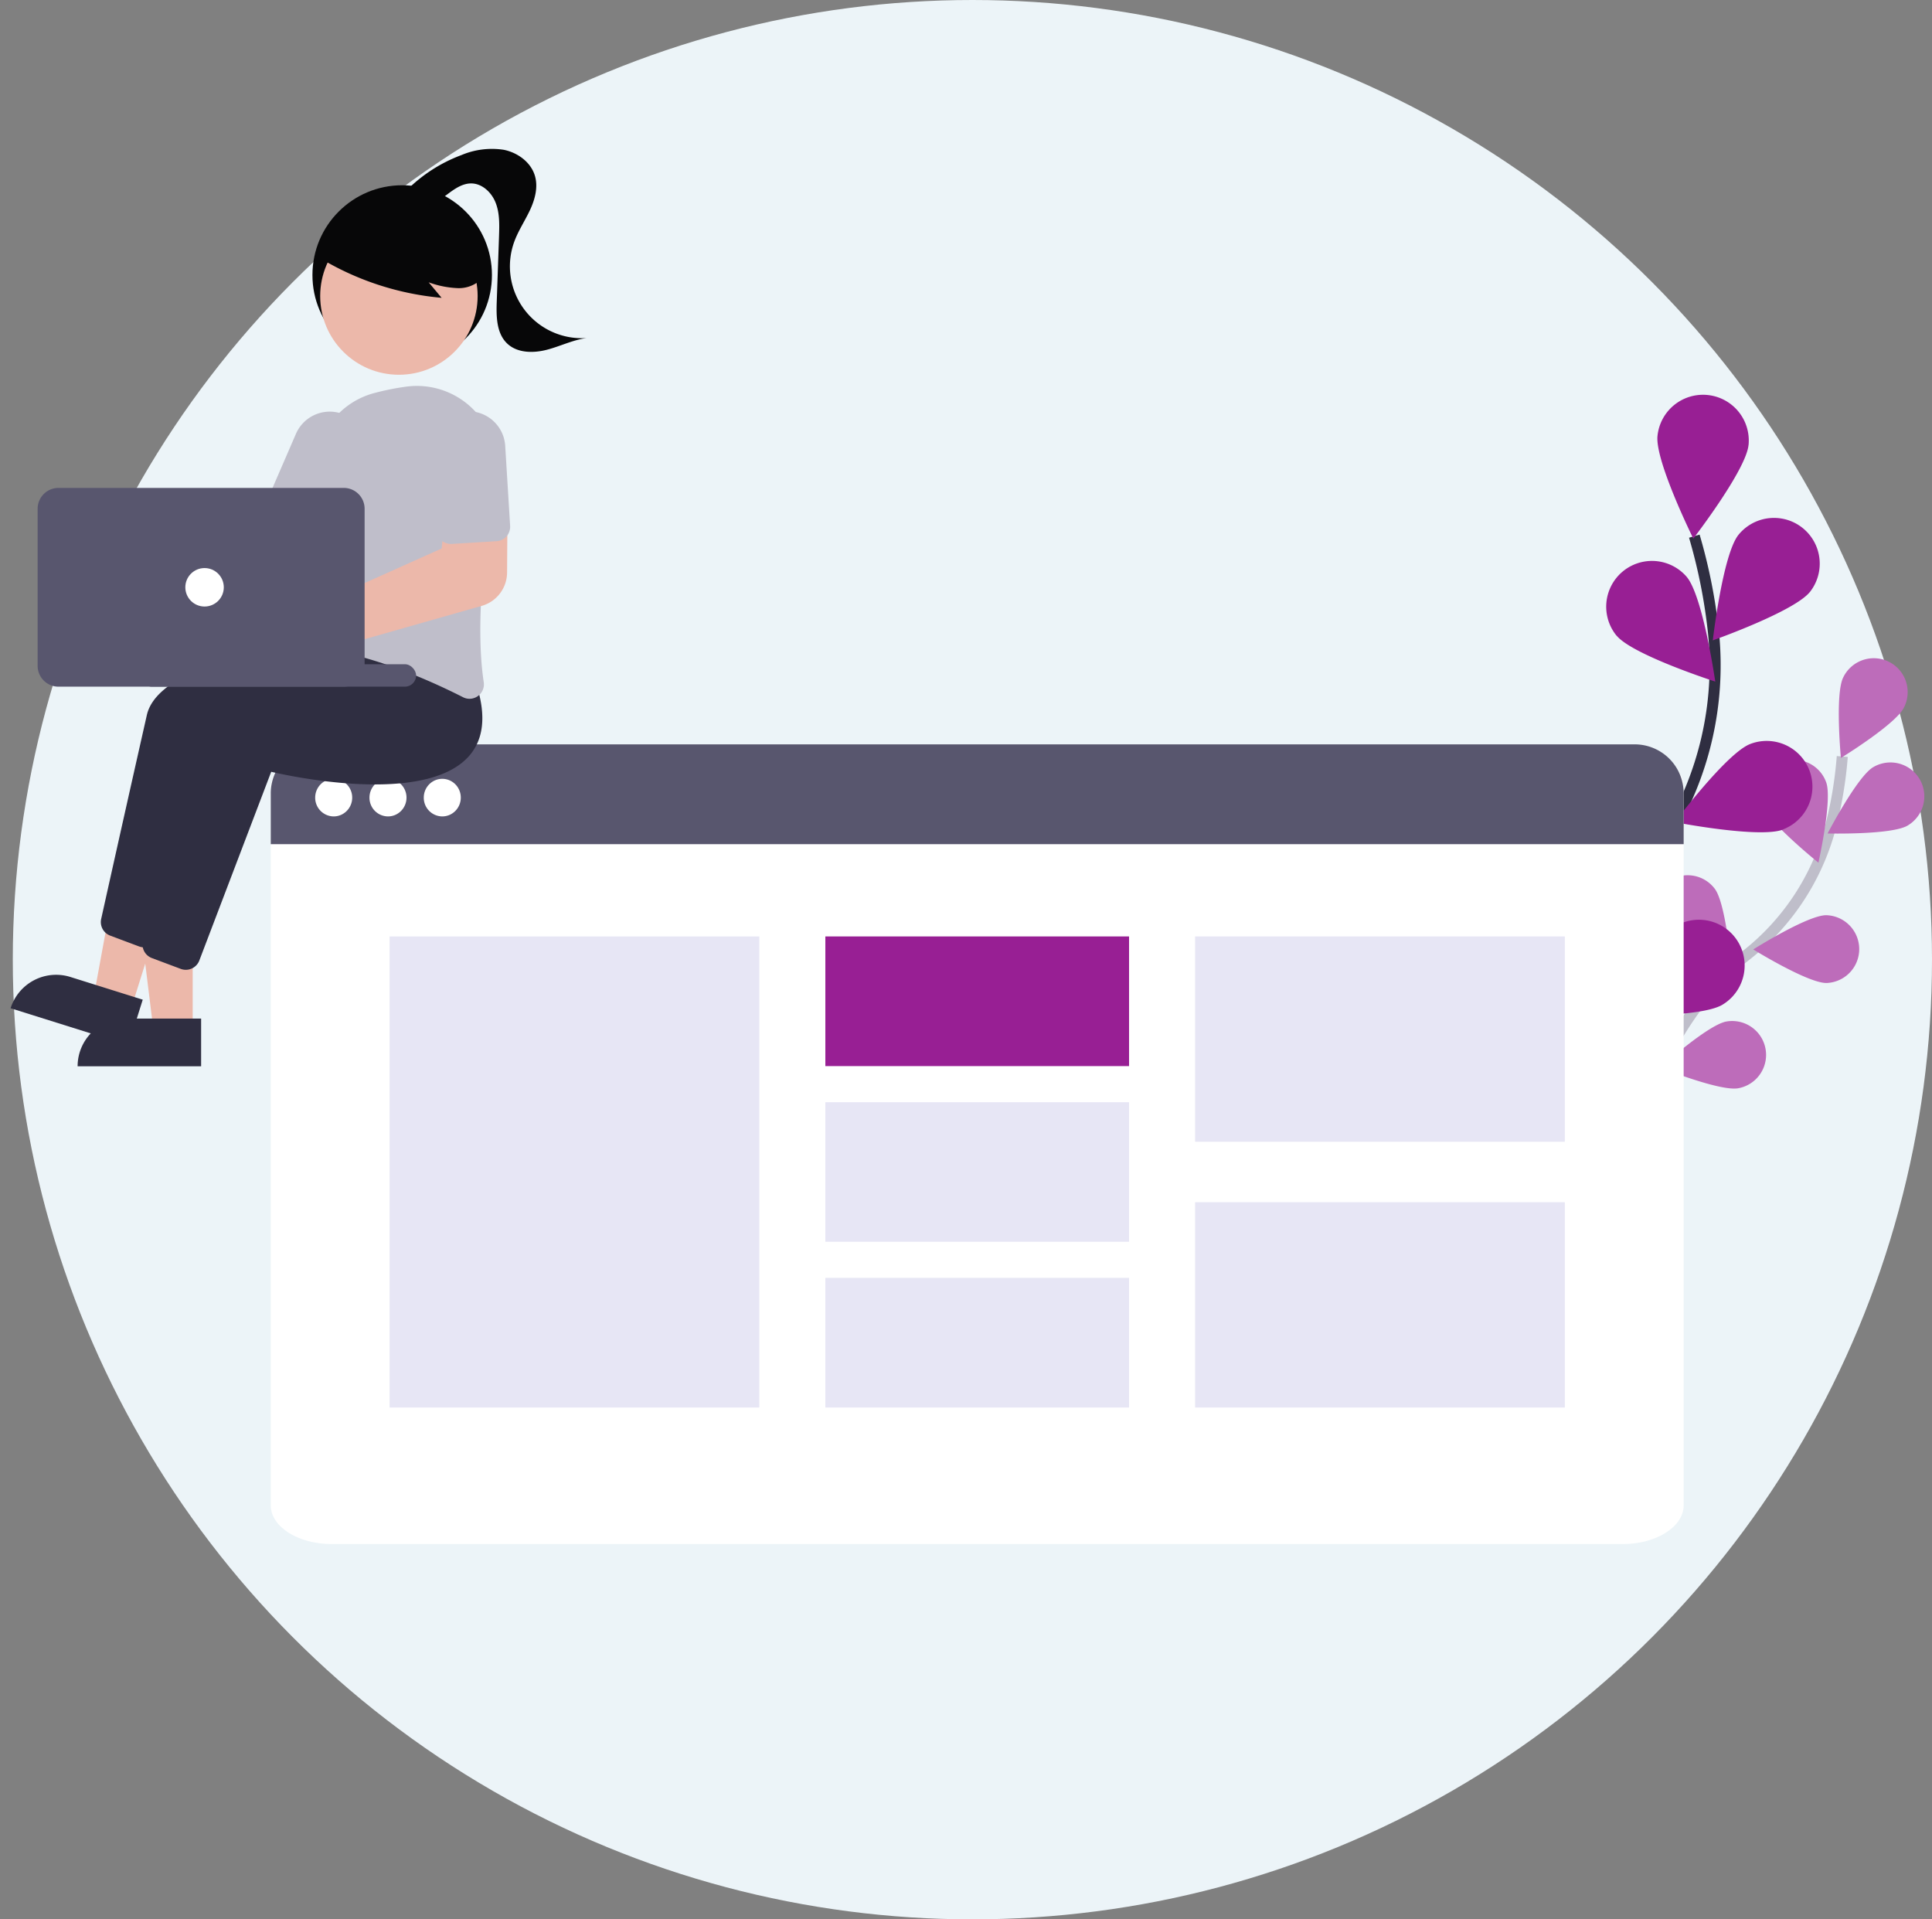 <svg xmlns="http://www.w3.org/2000/svg" viewBox="0 0 151 150">
  <rect x="0" y="0" width="151" height="150" fill="#808080" stroke="none"/>
  <g transform="translate(1)" fill="none" fill-rule="evenodd">
    <circle fill="#ECF4F8" cx="75" cy="75" r="75"/>
    <path d="M125.528 92.988s2.184-12.25 9.842-18.248a18.854 18.854 0 006.645-9.904c.498-1.87.823-3.784.972-5.715" stroke="#BFBECA" stroke-width=".862"/>
    <path d="M147.798 55.313c-.653 1.303-4.917 3.922-4.917 3.922s-.472-4.978.178-6.287a2.649 2.649 0 114.74 2.365h-.001zM148.098 64.518c-1.259.744-6.259.62-6.259.62s2.307-4.438 3.566-5.183a2.648 2.648 0 112.693 4.561v.002zM141.745 76.823c-1.464.006-5.716-2.624-5.716-2.624s4.232-2.666 5.693-2.674a2.65 2.65 0 01.023 5.298M134.842 85.052c-1.441.244-6.078-1.621-6.078-1.621s3.719-3.338 5.16-3.597a2.649 2.649 0 01.918 5.218M136.736 62.91c.484 1.38 4.387 4.507 4.387 4.507s1.096-4.88.613-6.26a2.649 2.649 0 00-5 1.753M128.783 72.635c.875 1.172 5.534 2.99 5.534 2.99s-.414-4.985-1.288-6.157a2.649 2.649 0 10-4.248 3.167h.002zM122.352 83.147c.664 1.303 4.95 3.88 4.95 3.88s.435-4.982-.229-6.281a2.649 2.649 0 10-4.721 2.405v-.004z" fill="#BD6CBA"/>
    <path d="M125.683 93.012s-3.135-16.511 3.632-27.746a25.448 25.448 0 003.621-15.685c-.268-2.6-.774-5.17-1.512-7.679" stroke="#2F2E41" stroke-width=".862"/>
    <path d="M135.66 34.781c-.195 1.966-4.315 7.311-4.315 7.311s-2.994-6.05-2.8-8.015a3.576 3.576 0 017.118.704h-.003zM140.462 46.256c-1.232 1.544-7.595 3.79-7.595 3.79s.774-6.705 2.006-8.246a3.575 3.575 0 015.589 4.459v-.003zM138.366 64.829c-1.842.712-8.47-.575-8.47-.575s4.055-5.404 5.895-6.109a3.575 3.575 0 012.576 6.67l-.001.014zM133.614 78.525c-1.684 1.013-8.445.877-8.445.877s3.083-6.005 4.78-7.017a3.575 3.575 0 113.665 6.14M125.36 49.689c1.273 1.509 7.7 3.578 7.7 3.578s-.96-6.693-2.238-8.192a3.578 3.578 0 00-5.47 4.613h.007zM120.004 65.777c1.666 1.06 8.418 1.097 8.418 1.097s-2.917-6.095-4.584-7.146a3.575 3.575 0 00-3.833 6.036l-.001.013zM116.948 82.127c1.452 1.324 8.109 2.516 8.109 2.516s-1.846-6.493-3.312-7.818a3.575 3.575 0 00-4.797 5.302" fill="#981F94"/>
    <path d="M130.59 61.547v56.1c0 1.669-2.133 3.025-4.767 3.025H24.929c-2.634 0-4.767-1.356-4.767-3.025v-56.1c0-1.671 2.133-3.375 4.767-3.375h100.894c2.634 0 4.767 1.704 4.767 3.375" fill="#FFF"/>
    <path fill="#E7E6F5" fill-rule="nonzero" d="M29.45 73.184h28.897v36.817H29.45z"/>
    <path fill="#981F94" fill-rule="nonzero" d="M63.507 73.184h23.737v10.134H63.507z"/>
    <path fill="#E7E6F5" fill-rule="nonzero" d="M63.507 86.141h23.737v10.904H63.507zM63.507 99.867h23.737v10.134H63.507zM92.405 73.184h28.897v16.045H92.405zM92.405 93.956h28.897v16.045H92.405z"/>
    <path d="M130.59 65.973H20.162v-3.97a3.829 3.829 0 013.826-3.83h102.773a3.828 3.828 0 013.83 3.827v3.973z" fill="#58566E"/>
    <path d="M25.08 60.867c.8 0 1.447.658 1.447 1.469 0 .81-.648 1.468-1.447 1.468a1.458 1.458 0 01-1.446-1.468c0-.811.647-1.469 1.446-1.469M29.324 60.867c.799 0 1.447.658 1.447 1.469 0 .81-.648 1.468-1.447 1.468a1.458 1.458 0 01-1.447-1.468c0-.811.648-1.469 1.447-1.469M33.567 60.867c.8 0 1.447.658 1.447 1.469 0 .81-.648 1.468-1.447 1.468a1.458 1.458 0 01-1.446-1.468c0-.811.647-1.469 1.446-1.469" fill="#FFF"/>
    <circle fill="#070708" fill-rule="nonzero" cx="30.434" cy="21.493" r="7.015"/>
    <path fill="#ECB8AA" fill-rule="nonzero" d="M14.061 80.48H10.99L9.528 68.633h4.533z"/>
    <path d="M8.796 79.602h5.923v3.73H5.066a3.73 3.73 0 013.73-3.73z" fill="#2F2E41" fill-rule="nonzero"/>
    <path fill="#ECB8AA" fill-rule="nonzero" d="M9.266 78.766l-2.93-.92 2.153-11.741 4.325 1.357z"/>
    <path d="M4.504 76.353l5.652 1.773-1.117 3.559-9.21-2.89a3.73 3.73 0 014.675-2.442zM10.266 74.038c-.134 0-.267-.024-.393-.07l-2.26-.848a1.131 1.131 0 01-.706-1.299 4613.15 4613.15 0 013.57-15.938c1.259-5.54 19.628-6.57 20.409-6.611l.064-.003 2.066 2.595c.747 2.4.51 4.272-.703 5.564-3.54 3.77-14.112 1.43-15.373 1.135l-5.618 14.75a1.13 1.13 0 01-1.056.725z" fill="#2F2E41" fill-rule="nonzero"/>
    <path d="M13.523 75.792c-.134 0-.268-.024-.393-.071l-2.26-.847a1.131 1.131 0 01-.705-1.3c.569-2.557 2.508-11.266 3.57-15.937 1.259-5.54 19.627-6.57 20.408-6.611l.065-.004 2.065 2.597c.747 2.4.51 4.271-.703 5.564-3.54 3.768-14.112 1.43-15.373 1.134l-5.619 14.75a1.13 1.13 0 01-1.055.725z" fill="#2F2E41" fill-rule="nonzero"/>
    <path d="M6.985 39.71c.083.11.157.228.222.35l12.356 1.303 1.78-2.44 4.03 2.204-3.493 5.918-15.154-3.864a2.63 2.63 0 11.26-3.472z" fill="#FEB8B8" fill-rule="nonzero"/>
    <path d="M35.7 54.612c-.179 0-.355-.043-.514-.125-2.47-1.256-7.282-3.432-11.743-3.887a1.1 1.1 0 01-.776-.438 1.132 1.132 0 01-.209-.88c.403-2.229 1.326-7.904 1.207-12.452a6.162 6.162 0 014.656-6.13 20.008 20.008 0 012.482-.49 6.212 6.212 0 016.905 7.206c-.796 4.714-1.598 11.297-.9 15.892a1.13 1.13 0 01-1.108 1.304z" fill="#BFBECA" fill-rule="nonzero"/>
    <path d="M23.894 42.624c-.154 0-.306-.032-.448-.094l-3.218-1.393a1.129 1.129 0 01-.587-1.482l2.488-5.748a2.881 2.881 0 115.288 2.289l-2.488 5.748a1.13 1.13 0 01-1.035.68z" fill="#BFBECA" fill-rule="nonzero"/>
    <circle fill="#ECB8AA" fill-rule="nonzero" cx="30.178" cy="23.135" r="6.153"/>
    <path d="M23.913 20.111a22.194 22.194 0 009.602 3.164l-1.012-1.212a7.437 7.437 0 002.298.456 2.516 2.516 0 002.05-.96 2.34 2.34 0 00.157-2.162 4.433 4.433 0 00-1.394-1.743 8.303 8.303 0 00-7.728-1.381 4.962 4.962 0 00-2.308 1.48c-.583.72-1.706 1.361-1.407 2.238l-.258.12z" fill="#070708" fill-rule="nonzero"/>
    <path d="M30.728 14.928a11.953 11.953 0 014.348-2.813 6.118 6.118 0 013.294-.409c1.1.221 2.139.981 2.445 2.06.25.881-.008 1.83-.397 2.661-.389.83-.908 1.6-1.223 2.46a5.616 5.616 0 005.651 7.532c-1.08.145-2.075.652-3.13.922-1.056.27-2.302.252-3.086-.504-.83-.8-.846-2.1-.806-3.253l.179-5.137c.03-.874.056-1.775-.26-2.59-.314-.816-1.063-1.53-1.936-1.522-.663.006-1.249.407-1.78.803-.531.395-1.093.818-1.753.876-.66.06-1.413-.428-1.364-1.09" fill="#070708" fill-rule="nonzero"/>
    <path d="M20.917 53.032a2.757 2.757 0 111.063-5.303c.113.048.223.104.328.167l11.21-5.032.314-3.04 4.832-.13-.032 5.062a2.726 2.726 0 01-1.97 2.591l-13.107 3.73a2.582 2.582 0 01-.09.256 2.767 2.767 0 01-2.547 1.698h-.001z" fill="#ECB8AA" fill-rule="nonzero"/>
    <path d="M38.255 42.174c-.137.07-.288.11-.441.12l-3.501.215a1.129 1.129 0 01-1.195-1.056l-.384-6.252a2.881 2.881 0 015.752-.354l.384 6.252a1.13 1.13 0 01-.615 1.075z" fill="#BFBECA" fill-rule="nonzero"/>
    <rect fill="#58566E" fill-rule="nonzero" x="9.977" y="51.91" width="21.546" height="1.754" rx=".877"/>
    <path d="M1.942 52.035V39.76a1.63 1.63 0 011.629-1.629h22.297a1.63 1.63 0 011.629 1.629v12.276a1.63 1.63 0 01-1.629 1.629H3.571a1.63 1.63 0 01-1.629-1.629z" fill="#58566E" fill-rule="nonzero"/>
    <circle fill="#FFF" fill-rule="nonzero" cx="14.988" cy="45.898" r="1.503"/>
  </g>
</svg>
